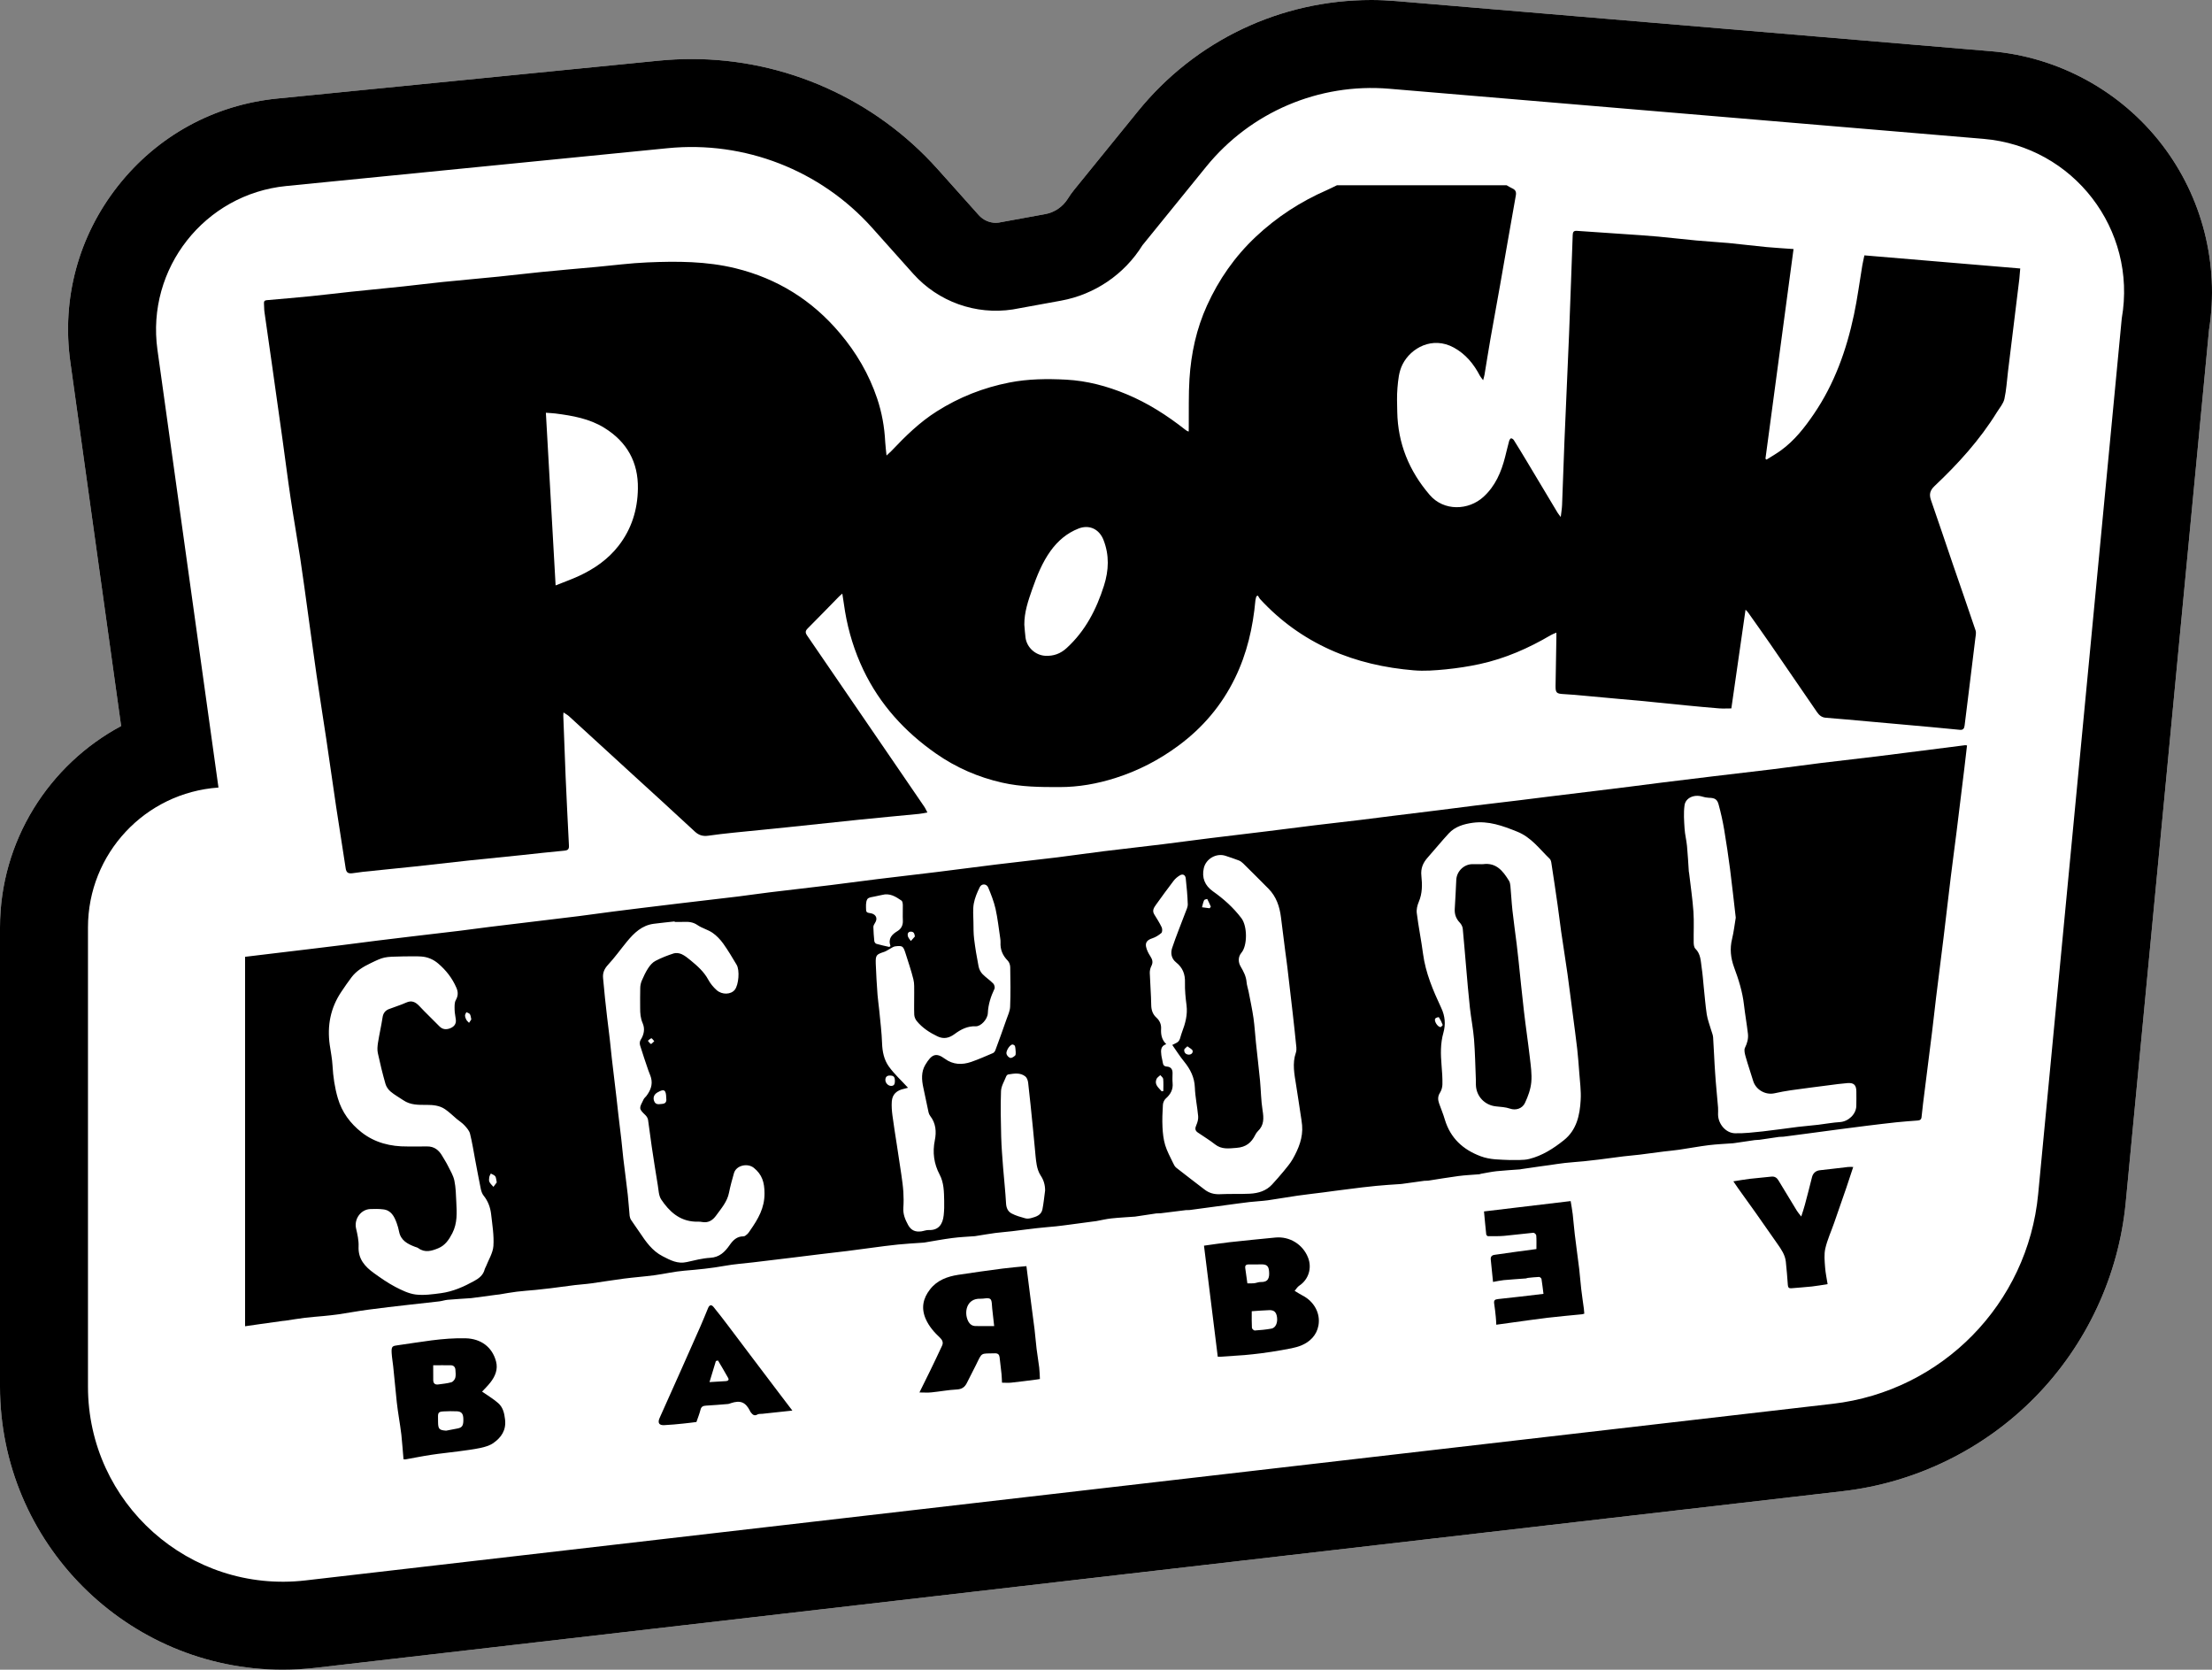 <?xml version="1.0" encoding="iso-8859-1"?>
<!-- Generator: Adobe Illustrator 27.6.1, SVG Export Plug-In . SVG Version: 6.00 Build 0)  -->
<svg version="1.1" id="Calque_1" xmlns="http://www.w3.org/2000/svg" xmlns:xlink="http://www.w3.org/1999/xlink" x="0px" y="0px"
	 width="536.307px" height="404.74px" viewBox="0 0 536.307 404.74" enable-background="new 0 0 536.307 404.74"
	 xml:space="preserve">
<rect x="0" y="0" width="536.307" height="404.74" fill="#808080" stroke="none"/>
<path fill="#FFFFFF" d="M524.14,35c-10-12.98-25.11-21.22-41.45-22.59L338.61,0.27C336.59,0.1,334.52,0,332.49,0
	c-22.06,0-42.68,9.83-56.57,26.94L260.44,46c-0.57,0.7-1.08,1.42-1.55,2.18c-1.22,1.95-3.21,3.31-5.48,3.72l-11.29,2.06
	c-0.22,0.03-0.44,0.05-0.67,0.05c-1.57,0-3.08-0.68-4.14-1.86l-10-11.18c-15.16-16.94-36.89-26.66-59.63-26.66
	c-2.62,0-5.28,0.14-7.9,0.39l-92.5,9.18C51.89,25.4,38.14,32.94,28.57,45.1c-9.56,12.16-13.65,27.3-11.52,42.62l12.32,88.27
	C11.86,185.36,0,203.85,0,224.8v111.31c0,37.84,30.75,68.63,68.54,68.63c2.65,0,5.33-0.16,7.97-0.46l370.28-42.82
	c17.66-2.04,34.24-10.15,46.68-22.85c12.44-12.69,20.23-29.43,21.92-47.13l20.2-211.56C538.1,64.06,533.96,47.73,524.14,35z"/>
<path d="M524.14,35c-10-12.98-25.11-21.22-41.45-22.59L338.61,0.27C336.59,0.1,334.52,0,332.49,0c-22.06,0-42.68,9.83-56.57,26.94
	L260.44,46c-0.57,0.7-1.08,1.42-1.55,2.18c-1.22,1.95-3.21,3.31-5.48,3.72l-11.29,2.06c-0.22,0.03-0.44,0.05-0.67,0.05
	c-1.57,0-3.08-0.68-4.14-1.86l-10-11.18c-15.16-16.94-36.89-26.66-59.63-26.66c-2.62,0-5.28,0.14-7.9,0.39l-92.5,9.18
	C51.89,25.4,38.14,32.94,28.57,45.1c-9.56,12.16-13.65,27.3-11.52,42.62l12.32,88.27C11.86,185.36,0,203.85,0,224.8v111.31
	c0,37.84,30.75,68.63,68.54,68.63c2.65,0,5.33-0.16,7.97-0.46l370.28-42.82c17.66-2.04,34.24-10.15,46.68-22.85
	c12.44-12.69,20.23-29.43,21.92-47.13l20.2-211.56C538.1,64.06,533.96,47.73,524.14,35z M514.43,77.16l-20.27,212.3
	c-2.53,26.57-23.31,47.75-49.82,50.82L74.06,383.09c-28.09,3.25-52.73-18.71-52.73-46.98v-111.3c0-8.94,3.46-17.11,9.14-23.19
	c5.68-6.1,13.6-10.1,22.5-10.72L38.17,84.77c-2.74-19.69,11.44-37.71,31.22-39.68l92.5-9.17c18.64-1.85,37.04,5.32,49.54,19.27
	l9.99,11.18c6.07,6.77,15.14,10.02,24.13,8.64l11.69-2.13c8.18-1.49,15.36-6.37,19.75-13.43l15.47-19.06
	c10.76-13.24,27.36-20.31,44.36-18.88l144.09,12.15C502.68,35.49,518.2,55.62,514.43,77.16z"/>
<g>
	<path d="M452.03,61.9c-0.19,0.93-0.38,1.69-0.51,2.46c-0.67,3.98-1.18,7.99-2.02,11.93c-1.82,8.59-4.74,16.76-9.72,24.06
		c-2.25,3.3-4.71,6.45-7.98,8.82c-1.12,0.81-2.32,1.5-3.5,2.24c-0.08-0.07-0.17-0.15-0.26-0.22c2.27-16.91,4.53-33.83,6.81-50.82
		c-2.26-0.17-4.39-0.28-6.52-0.48c-3.07-0.29-6.14-0.68-9.21-0.98c-2.62-0.24-5.25-0.37-7.86-0.62c-3.08-0.28-6.15-0.66-9.23-0.94
		c-2.74-0.25-5.51-0.42-8.26-0.61c-3.81-0.26-7.61-0.5-11.42-0.78c-0.78-0.06-1.02,0.25-1.04,1.01c-0.12,3.88-0.28,7.75-0.42,11.64
		c-0.15,4.11-0.29,8.22-0.46,12.33c-0.22,5.55-0.49,11.1-0.72,16.66c-0.14,3.16-0.28,6.31-0.41,9.47
		c-0.19,5.12-0.36,10.26-0.57,15.39c-0.04,0.88-0.19,1.74-0.32,2.86c-0.37-0.5-0.6-0.76-0.78-1.06c-2.51-4.17-5-8.35-7.5-12.52
		c-1.02-1.69-2.03-3.38-3.09-5.05c-0.13-0.21-0.46-0.45-0.68-0.44c-0.16,0.01-0.39,0.39-0.46,0.63c-0.35,1.3-0.66,2.61-0.99,3.92
		c-0.93,3.65-2.37,7.02-5.24,9.64c-3.6,3.29-9.6,3.55-13.05-0.49c-4.99-5.82-7.7-12.45-7.85-20.11c-0.04-1.95-0.12-3.91,0.05-5.83
		c0.18-1.94,0.32-3.9,1.25-5.72c2.02-3.97,7.24-6.86,12.41-4.04c2.88,1.58,4.84,3.98,6.33,6.84c0.17,0.31,0.42,0.58,0.78,1.07
		c0.16-0.63,0.28-0.96,0.33-1.3c0.49-2.93,0.94-5.84,1.45-8.76c0.76-4.33,1.57-8.66,2.33-12.98c1.28-7.26,2.52-14.51,3.82-21.76
		c0.16-0.89-0.12-1.37-0.89-1.71c-0.47-0.21-0.89-0.49-1.35-0.75h-41.12c-0.8,0.39-1.59,0.79-2.39,1.15
		c-6.43,2.8-12.21,6.55-17.32,11.36c-5.05,4.76-8.93,10.31-11.8,16.62c-2.58,5.68-3.87,11.65-4.26,17.82
		c-0.24,3.81-0.13,7.64-0.17,11.47c-0.01,0.4-0.01,0.81-0.01,1.28c-0.24-0.07-0.33-0.09-0.41-0.14c-0.17-0.1-0.33-0.21-0.48-0.34
		c-4.39-3.45-9.04-6.43-14.23-8.58c-4.68-1.95-9.55-3.24-14.6-3.51c-4.59-0.24-9.2-0.2-13.77,0.7c-6.31,1.24-12.15,3.54-17.58,6.98
		c-4.16,2.62-7.63,6.03-10.99,9.58c-0.34,0.35-0.73,0.68-1.21,1.13c-0.12-1.24-0.26-2.27-0.32-3.31c-0.18-3.61-0.81-7.12-1.96-10.54
		c-1.97-5.85-5.03-11.08-9.03-15.81c-6.74-7.99-15.14-13.22-25.27-15.72c-7.06-1.73-14.23-1.74-21.41-1.43
		c-4.07,0.17-8.12,0.7-12.18,1.08c-4.49,0.4-8.97,0.8-13.46,1.24c-3.47,0.34-6.92,0.77-10.39,1.12c-4.54,0.46-9.09,0.85-13.64,1.31
		c-3.13,0.32-6.27,0.73-9.41,1.06c-4.25,0.45-8.5,0.86-12.75,1.3c-3.27,0.35-6.53,0.75-9.8,1.08c-3.54,0.35-7.08,0.65-10.61,0.96
		c-0.56,0.04-0.75,0.28-0.71,0.81c0.06,0.69,0.02,1.4,0.12,2.07c0.6,4.3,1.23,8.59,1.84,12.88c0.85,6.01,1.7,12.03,2.54,18.05
		c0.66,4.68,1.24,9.38,1.94,14.06c0.72,4.84,1.58,9.65,2.32,14.49c0.7,4.61,1.31,9.23,1.95,13.85c0.69,4.92,1.34,9.83,2.05,14.74
		c0.75,5.14,1.57,10.26,2.34,15.39c0.81,5.49,1.58,10.99,2.4,16.48c0.75,4.97,1.54,9.93,2.31,14.91c0.15,0.96,0.55,1.3,1.56,1.19
		c0.88-0.09,1.76-0.25,2.64-0.35c4.17-0.43,8.37-0.84,12.55-1.29c4.41-0.47,8.81-1,13.23-1.47c4.22-0.45,8.44-0.85,12.65-1.29
		c3.46-0.36,6.92-0.77,10.39-1.08c0.9-0.09,1.16-0.38,1.11-1.26c-0.29-5.52-0.55-11.04-0.8-16.56c-0.21-4.97-0.38-9.93-0.57-14.9
		c-0.01-0.2,0.03-0.42,0.05-0.78c0.53,0.36,0.98,0.59,1.33,0.91c4.94,4.5,9.86,9.02,14.79,13.54c5.25,4.8,10.52,9.58,15.72,14.42
		c0.98,0.91,1.97,1.18,3.22,1.01c2.02-0.29,4.04-0.52,6.07-0.73c4.28-0.45,8.57-0.84,12.85-1.29c5.91-0.62,11.83-1.26,17.75-1.87
		c4.81-0.49,9.62-0.93,14.44-1.4c0.64-0.06,1.27-0.2,2.06-0.34c-0.3-0.54-0.47-0.99-0.75-1.39c-1.95-2.88-3.94-5.75-5.9-8.63
		c-7.51-10.96-15.01-21.95-22.53-32.9c-0.46-0.68-0.43-1.11,0.15-1.69c2.56-2.56,5.08-5.17,7.61-7.75c0.2-0.21,0.44-0.38,0.79-0.7
		c0.24,1.56,0.43,2.94,0.66,4.33c0.83,4.92,2.29,9.65,4.44,14.16c4,8.37,10.03,14.99,17.59,20.27c4.88,3.41,10.24,5.75,16.05,7.06
		c4.59,1.05,9.26,1.09,13.94,1.08c4.63,0,9.1-0.8,13.49-2.19c5.55-1.75,10.66-4.4,15.36-7.88c5.88-4.35,10.47-9.77,13.67-16.34
		c2.91-5.95,4.36-12.3,4.96-18.87c0.03-0.32,0.16-0.64,0.23-0.96c0.13-0.06,0.25-0.12,0.36-0.18c0.2,0.3,0.36,0.65,0.6,0.91
		c4.82,5.22,10.44,9.28,16.93,12.21c6.47,2.91,13.28,4.41,20.28,5c2.57,0.22,5.19,0.01,7.77-0.24c2.77-0.28,5.55-0.7,8.26-1.29
		c6.13-1.34,11.8-3.83,17.18-7c0.38-0.23,0.81-0.37,1.36-0.61v1.09c-0.07,3.95-0.14,7.91-0.2,11.86c-0.02,1.63,0.27,1.85,1.86,1.94
		c1.84,0.09,3.67,0.27,5.5,0.44c2.66,0.23,5.3,0.5,7.95,0.73c1.7,0.16,3.41,0.29,5.11,0.45c3.73,0.37,7.45,0.76,11.18,1.12
		c2.68,0.27,5.36,0.51,8.04,0.73c0.97,0.07,1.95,0.01,2.98,0.01c1.13-7.94,2.27-15.84,3.44-23.93c0.32,0.34,0.48,0.46,0.58,0.62
		c1.81,2.56,3.62,5.1,5.4,7.67c3.8,5.5,7.57,11,11.34,16.52c0.53,0.78,1.17,1.31,2.14,1.38c1.68,0.13,3.35,0.27,5.02,0.42
		c4.69,0.42,9.37,0.82,14.05,1.26c4.49,0.4,8.97,0.8,13.46,1.25c0.84,0.07,1.03-0.41,1.12-1.03c0.35-2.76,0.69-5.54,1.03-8.3
		c0.53-4.24,1.06-8.48,1.56-12.73c0.08-0.68,0.27-1.43,0.07-2.04c-1.8-5.38-3.69-10.73-5.53-16.11c-1.77-5.16-3.48-10.33-5.28-15.47
		c-0.48-1.38-0.26-2.35,0.85-3.4c5.71-5.39,10.98-11.18,15.13-17.9c0.65-1.05,1.55-2.07,1.82-3.22c0.48-2.17,0.6-4.42,0.87-6.64
		c0.91-7.49,1.83-14.96,2.75-22.45c0.09-0.8,0.14-1.61,0.22-2.54C477.14,64.01,464.57,62.96,452.03,61.9z M149.98,132.29
		c-2.55,3.29-5.9,5.61-9.65,7.34c-1.75,0.81-3.57,1.45-5.62,2.27c-0.79-14.09-1.57-27.9-2.36-41.85c0.85,0.07,1.59,0.09,2.33,0.18
		c4.14,0.53,8.27,1.25,11.88,3.5c5.43,3.38,8.21,8.26,8.1,14.73C154.58,123.57,153.13,128.23,149.98,132.29z M267.66,141.97
		c-1.83,5.76-4.52,10.98-9.05,15.12c-1.49,1.37-3.2,1.99-5.23,1.87c-2.36-0.16-4.41-2-4.74-4.4c-0.14-1.04-0.19-2.09-0.29-3.14
		c-0.02-3.02,0.94-5.82,1.92-8.61c1.15-3.26,2.42-6.46,4.46-9.29c1.75-2.42,3.95-4.3,6.76-5.4c2.61-1.02,5.02,0.12,6.06,2.77
		C268.99,134.58,268.84,138.25,267.66,141.97z"/>
	<g>
		<path d="M476.42,180.64c-4.56,0.58-9.13,1.15-13.69,1.74c-2.48,0.31-4.95,0.64-7.43,0.94c-4.6,0.55-9.2,1.07-13.8,1.63
			c-3.95,0.49-7.88,1.04-11.83,1.53c-4.73,0.58-9.46,1.11-14.19,1.68c-4.18,0.5-8.35,1.01-12.53,1.53c-2.63,0.32-5.27,0.67-7.9,1.01
			c-2.51,0.31-5.03,0.63-7.55,0.93c-3.58,0.44-7.17,0.86-10.75,1.31c-2.84,0.34-5.67,0.72-8.51,1.06
			c-3.45,0.42-6.91,0.82-10.37,1.24c-2.97,0.37-5.93,0.76-8.89,1.13c-3.82,0.48-7.64,0.94-11.44,1.41
			c-2.55,0.32-5.09,0.66-7.63,0.96c-3.69,0.45-7.38,0.85-11.07,1.3c-3.87,0.47-7.75,0.99-11.63,1.46c-4.63,0.57-9.26,1.1-13.89,1.68
			c-3.85,0.47-7.69,1.01-11.55,1.48c-4.75,0.58-9.51,1.11-14.27,1.69c-3.72,0.46-7.43,1.01-11.15,1.47
			c-4.93,0.6-9.86,1.13-14.78,1.73c-4.8,0.58-9.59,1.24-14.38,1.82c-4.83,0.6-9.66,1.13-14.48,1.73c-3.75,0.46-7.5,0.98-11.25,1.44
			c-4.89,0.61-9.79,1.14-14.68,1.74c-2.61,0.31-5.21,0.71-7.82,1.03c-4.89,0.59-9.79,1.15-14.68,1.73c-2.97,0.36-5.94,0.72-8.9,1.08
			c-2.22,0.27-4.44,0.55-6.65,0.83c-2.8,0.36-5.61,0.76-8.41,1.12c-3.91,0.49-7.82,0.95-11.74,1.42c-3.27,0.39-6.53,0.78-9.78,1.18
			c-2.45,0.31-4.89,0.65-7.34,0.95c-4,0.49-8.02,0.95-12.03,1.42c-2.67,0.32-5.35,0.64-8.02,0.97c-2.87,0.36-5.74,0.74-8.61,1.1
			c-2.35,0.3-4.69,0.59-7.04,0.86c-3.04,0.37-6.08,0.73-9.11,1.09c-2.41,0.29-4.83,0.58-7.23,0.87v89.55
			c1.25-0.18,2.5-0.36,3.75-0.54c1.76-0.24,3.54-0.5,5.31-0.74c0.23-0.03,0.46-0.04,0.69-0.07c1.6-0.23,3.21-0.51,4.82-0.71
			c1.5-0.18,2.99-0.27,4.49-0.42c1.2-0.13,2.4-0.23,3.59-0.41c2.41-0.36,4.81-0.81,7.24-1.13c3.22-0.44,6.46-0.8,9.69-1.17
			c2.5-0.29,5-0.54,7.5-0.84c0.67-0.08,1.33-0.31,2.01-0.38c1.92-0.16,3.85-0.28,5.77-0.41c0.1-0.01,0.19-0.03,0.29-0.04
			c1.88-0.25,3.75-0.5,5.62-0.75c0.29-0.04,0.58-0.06,0.87-0.1c1.41-0.23,2.82-0.5,4.24-0.67c1.53-0.19,3.06-0.28,4.58-0.43
			c1.21-0.12,2.41-0.25,3.6-0.4c1.97-0.24,3.94-0.52,5.91-0.77c1.33-0.16,2.67-0.23,3.99-0.42c2.61-0.36,5.22-0.8,7.83-1.14
			c2.48-0.32,4.99-0.5,7.48-0.83c2.42-0.33,4.81-0.9,7.24-1.1c3.29-0.27,6.55-0.59,9.8-1.18c2.24-0.41,4.53-0.56,6.79-0.83
			c3.27-0.39,6.53-0.78,9.8-1.18c2.14-0.25,4.26-0.53,6.4-0.79c2.23-0.27,4.46-0.51,6.69-0.79c1.97-0.25,3.94-0.52,5.91-0.78
			c2.14-0.28,4.26-0.58,6.41-0.79c1.95-0.2,3.9-0.3,5.87-0.44c0.16-0.02,0.32-0.02,0.49-0.04c2.27-0.37,4.55-0.81,6.83-1.1
			c1.82-0.24,3.65-0.31,5.47-0.45c0.16-0.01,0.32-0.05,0.48-0.08c1.49-0.23,2.97-0.49,4.44-0.69c1.37-0.18,2.73-0.26,4.09-0.43
			c2.01-0.24,4.01-0.52,6.01-0.74c1.52-0.18,3.06-0.28,4.59-0.44c1.1-0.11,2.19-0.27,3.29-0.41c1.87-0.24,3.74-0.51,5.62-0.75
			c0.29-0.04,0.59-0.06,0.87-0.11c1.22-0.22,2.43-0.52,3.66-0.65c1.92-0.21,3.84-0.29,5.77-0.44c0.12-0.01,0.25-0.04,0.38-0.06
			c1.58-0.24,3.16-0.48,4.74-0.71c0.35-0.04,0.72,0,1.08-0.04c2.04-0.25,4.07-0.51,6.11-0.76c0.29-0.03,0.59,0.01,0.88-0.02
			c1.91-0.25,3.82-0.51,5.72-0.77c1.04-0.14,2.07-0.28,3.1-0.42c1.91-0.25,3.81-0.53,5.72-0.75c1.5-0.17,3-0.23,4.49-0.43
			c2.38-0.33,4.75-0.78,7.13-1.11c2.1-0.3,4.21-0.53,6.31-0.8c1.94-0.26,3.88-0.53,5.81-0.76c2.34-0.3,4.66-0.6,7-0.82
			c1.95-0.2,3.91-0.3,5.87-0.44c0.13-0.01,0.26-0.02,0.39-0.04c1.81-0.25,3.61-0.5,5.42-0.75c0.29-0.03,0.6,0.01,0.89-0.03
			c2.45-0.37,4.88-0.8,7.34-1.12c1.68-0.22,3.38-0.29,5.07-0.43c0.16-0.02,0.32-0.1,0.47-0.13c1.26-0.21,2.51-0.49,3.77-0.62
			c1.89-0.19,3.78-0.3,5.67-0.44c0.1-0.01,0.19-0.04,0.29-0.06c1.61-0.23,3.22-0.47,4.83-0.7c0.64-0.09,1.29-0.18,1.93-0.26
			c1.26-0.18,2.52-0.39,3.78-0.53c1.56-0.17,3.12-0.27,4.68-0.42c1.21-0.13,2.41-0.26,3.6-0.41c1.98-0.24,3.94-0.52,5.92-0.77
			c1.32-0.16,2.66-0.26,3.98-0.42c1.95-0.24,3.88-0.52,5.82-0.76c1.23-0.15,2.47-0.25,3.69-0.43c2.42-0.35,4.83-0.81,7.24-1.11
			c1.92-0.23,3.85-0.31,5.78-0.45c0.16-0.02,0.32-0.04,0.48-0.06c1.61-0.24,3.23-0.48,4.84-0.71c0.39-0.06,0.79-0.03,1.17-0.08
			c1.58-0.23,3.16-0.47,4.74-0.7c0.36-0.05,0.73,0,1.08-0.05c1.88-0.24,3.75-0.5,5.62-0.74c2.68-0.36,5.36-0.72,8.03-1.07
			c2.24-0.29,4.46-0.58,6.7-0.86c2.33-0.28,4.66-0.57,7-0.82c1.72-0.17,3.45-0.31,5.17-0.43c0.58-0.04,0.9-0.26,0.95-0.87
			c0.1-1.08,0.23-2.16,0.36-3.24c0.73-5.8,1.47-11.6,2.19-17.41c0.35-2.77,0.63-5.55,0.97-8.31c0.59-4.84,1.22-9.66,1.81-14.49
			c0.6-4.89,1.15-9.8,1.75-14.7c0.44-3.62,0.94-7.23,1.39-10.85c0.65-5.18,1.28-10.38,1.91-15.57c0.22-1.81,0.42-3.63,0.64-5.48
			C476.67,180.66,476.54,180.63,476.42,180.64z M113.08,245.35c0.29,0.16,0.69,0.24,0.85,0.49c0.2,0.31,0.21,0.74,0.34,1.27
			c-0.15,0.22-0.34,0.52-0.55,0.82c-0.23-0.25-0.51-0.47-0.67-0.77c-0.17-0.3-0.29-0.67-0.3-1.01
			C112.75,245.88,112.96,245.61,113.08,245.35z M119.63,302.02c-0.12,1.7-1.18,3.35-1.83,5.02c-0.08,0.21-0.24,0.41-0.28,0.62
			c-0.34,1.41-1.37,2.2-2.54,2.84c-2.53,1.4-5.17,2.57-8.05,2.96c-2.03,0.27-4.14,0.57-6.15,0.33c-1.72-0.22-3.41-1.06-4.99-1.88
			c-1.79-0.95-3.46-2.11-5.11-3.3c-2.2-1.58-3.89-3.44-3.74-6.48c0.06-1.44-0.28-2.94-0.61-4.36c-0.52-2.26,1.14-4.62,3.47-4.7
			c1.02-0.04,2.05-0.05,3.06,0.07c1.98,0.2,2.73,1.72,3.32,3.33c0.26,0.67,0.43,1.38,0.58,2.08c0.42,2.14,2.05,2.98,3.85,3.67
			c0.27,0.1,0.58,0.16,0.81,0.33c1.62,1.19,3.26,0.67,4.84,0.02c1.64-0.68,2.57-2.02,3.4-3.63c1.27-2.48,1.1-5.01,0.97-7.59
			c-0.09-1.74-0.11-3.5-0.47-5.19c-0.26-1.24-0.98-2.4-1.56-3.57c-0.4-0.82-0.91-1.59-1.37-2.38c-0.82-1.43-1.95-2.35-3.7-2.32
			c-1.58,0.04-3.17,0-4.75,0.01c-4.07,0.04-7.88-0.89-11.12-3.43c-2.72-2.14-4.76-4.86-5.75-8.26c-0.76-2.59-1.14-5.22-1.29-7.91
			c-0.09-1.7-0.44-3.37-0.68-5.06c-0.64-4.63,0.18-8.94,2.83-12.86c0.8-1.18,1.6-2.38,2.48-3.52c1.18-1.55,2.83-2.53,4.55-3.36
			c3.3-1.59,3.3-1.58,7.89-1.67c1.81,0,3.1-0.07,4.38,0.02c1.57,0.09,3.01,0.7,4.19,1.72c1.89,1.61,3.4,3.55,4.39,5.85
			c0.45,1.04,0.45,1.94-0.14,3c-0.36,0.63-0.3,1.55-0.29,2.35c0.01,0.8,0.22,1.6,0.3,2.41c0.13,1.17-0.6,1.8-1.54,2.13
			c-0.87,0.3-1.73,0.21-2.45-0.54c-1.6-1.65-3.3-3.23-4.87-4.92c-0.94-0.98-1.84-1.44-3.2-0.82c-1.37,0.62-2.82,1.04-4.22,1.59
			c-0.87,0.36-1.35,1.01-1.49,2.02c-0.31,2.03-0.78,4.04-1.1,6.07c-0.13,0.84-0.22,1.74-0.04,2.56c0.53,2.49,1.14,4.97,1.84,7.43
			c0.19,0.7,0.69,1.43,1.26,1.9c0.94,0.8,2.05,1.39,3.07,2.09c1.74,1.2,3.71,1.13,5.69,1.13c1.53,0,3.11,0.14,4.42,1.04
			c1.02,0.69,1.92,1.59,2.87,2.39c0.63,0.52,1.34,0.96,1.89,1.57c0.53,0.58,1.13,1.26,1.31,1.99c0.53,2.12,0.87,4.3,1.27,6.45
			c0.44,2.28,0.85,4.56,1.32,6.84c0.12,0.6,0.33,1.25,0.7,1.71c1.07,1.32,1.63,2.85,1.82,4.48
			C119.36,296.86,119.8,299.46,119.63,302.02z M119.64,287.69c-0.34-0.39-0.75-0.74-0.97-1.19c-0.16-0.32-0.1-0.78-0.04-1.16
			c0.04-0.31,0.24-0.59,0.37-0.88c0.37,0.21,0.84,0.36,1.08,0.67c0.22,0.32,0.21,0.81,0.36,1.48
			C120.24,286.89,119.94,287.29,119.64,287.69z M181.91,298.2c-0.22,0.32-0.43,0.67-0.72,0.94c-0.27,0.24-0.62,0.56-0.93,0.55
			c-1.59-0.02-2.55,0.95-3.35,2.11c-1.17,1.67-2.45,2.96-4.71,3.09c-1.91,0.11-3.8,0.61-5.68,1.03c-2.21,0.51-3.99-0.44-5.86-1.41
			c-2.55-1.31-4.06-3.52-5.58-5.79c-0.67-1.01-1.4-1.98-2.06-2.99c-0.19-0.29-0.32-0.66-0.36-1c-0.17-1.7-0.26-3.4-0.45-5.09
			c-0.33-2.94-0.73-5.85-1.08-8.77c-0.18-1.57-0.32-3.14-0.49-4.7c-0.23-1.98-0.47-3.97-0.71-5.95c-0.16-1.43-0.31-2.87-0.48-4.3
			c-0.37-3.09-0.74-6.17-1.1-9.27c-0.18-1.53-0.31-3.06-0.49-4.6c-0.2-1.85-0.46-3.7-0.67-5.55c-0.18-1.5-0.35-2.99-0.5-4.5
			c-0.17-1.63-0.32-3.26-0.47-4.9c-0.13-1.28,0.3-2.27,1.22-3.26c1.64-1.77,3.05-3.76,4.59-5.63c1.72-2.08,3.62-3.92,6.49-4.29
			c1.67-0.21,3.36-0.39,5.05-0.57c0.01,0.03,0.01,0.08,0.01,0.12c0.73,0,1.45,0.03,2.18-0.01c1.19-0.05,2.28,0.03,3.36,0.78
			c1.11,0.77,2.53,1.1,3.64,1.87c1,0.69,1.88,1.63,2.59,2.61c1.18,1.65,2.21,3.4,3.25,5.14c0.79,1.31,0.5,4.86-0.44,6.05
			c-0.92,1.18-3.08,1.29-4.43,0.07c-0.79-0.71-1.5-1.58-2-2.5c-1.05-1.95-2.64-3.34-4.29-4.7c-0.68-0.56-1.39-1.14-2.18-1.5
			c-0.56-0.25-1.34-0.36-1.91-0.18c-1.51,0.49-3.03,1.07-4.44,1.82c-0.71,0.36-1.32,1.09-1.77,1.78c-0.61,0.93-1.08,1.95-1.52,2.97
			c-0.24,0.55-0.38,1.19-0.39,1.79c-0.06,1.62-0.01,3.24-0.02,4.85c-0.01,1.28,0.08,2.51,0.62,3.74c0.58,1.35,0.31,2.75-0.52,4.04
			c-0.22,0.34-0.24,0.93-0.11,1.33c0.62,2.03,1.31,4.03,1.99,6.03c0.21,0.62,0.51,1.22,0.67,1.85c0.43,1.66-0.17,3.09-1.17,4.39
			c-0.2,0.26-0.49,0.47-0.63,0.76c-1.08,2.17-1.27,2.24,0.39,3.82c0.32,0.3,0.6,0.75,0.67,1.16c0.33,2.17,0.57,4.36,0.9,6.53
			c0.46,3.1,0.95,6.21,1.46,9.3c0.2,1.17,0.21,2.54,0.83,3.48c1.94,2.9,4.42,5.21,8.22,5.38c0.56,0.02,1.13-0.03,1.67,0.08
			c1.55,0.29,2.6-0.41,3.45-1.59c1.24-1.72,2.67-3.31,3.1-5.5c0.32-1.61,0.76-3.19,1.21-4.77c0.56-1.88,3.28-2.47,4.8-1.27
			c2.04,1.64,2.59,3.56,2.6,6.17C185.39,292.82,183.79,295.5,181.91,298.2z M159.42,264.79c0.03-0.02,0.06-0.03,0.09-0.04
			c1.49-0.88,1.99-0.57,2.02,1.36c0.1,0.67,0.05,1.4-0.96,1.47c-0.75,0.05-1.62,0.34-1.99-0.73
			C158.29,266.02,158.58,265.28,159.42,264.79z M157.82,253.06c-0.3-0.17-0.51-0.51-0.74-0.78c0.28-0.22,0.53-0.5,0.85-0.6
			c0.12-0.04,0.37,0.35,0.7,0.71C158.26,252.7,157.91,253.12,157.82,253.06z M246.07,253.54c0.14,0.42,0.13,0.9,0.19,1.45
			c-0.03,0.23,0.05,0.67-0.12,0.85c-0.31,0.3-0.81,0.65-1.17,0.6c-0.36-0.06-0.81-0.54-0.93-0.93c-0.21-0.67,0.67-2.11,1.35-2.32
			C245.57,253.13,246.01,253.36,246.07,253.54z M220.87,225.83c0.69,0.03,0.83,0.42,0.95,1.17c-0.33,0.37-0.66,0.74-0.98,1.1
			c-0.27-0.42-0.68-0.81-0.75-1.28C220,226.39,220.15,225.81,220.87,225.83z M211.98,228.13c-0.12-1.14-0.2-2.28-0.23-3.43
			c0-0.33,0.21-0.69,0.4-0.99c0.67-1.01,0.32-2-0.88-2.31c-0.54-0.13-1.26-0.04-1.28-0.79c-0.03-0.9-0.12-1.96,0.29-2.65
			c0.3-0.5,1.4-0.53,2.15-0.73c0.47-0.13,0.96-0.18,1.43-0.3c1.87-0.51,3.31,0.41,4.72,1.38c0.24,0.17,0.3,0.72,0.31,1.1
			c0.02,1.25-0.05,2.5,0.01,3.75c0.05,1.1-0.39,1.97-1.27,2.51c-1.37,0.83-2.37,1.79-1.73,3.68c-0.1,0.06-0.21,0.13-0.32,0.18
			c-1.03-0.24-2.08-0.45-3.1-0.75C212.27,228.72,212.01,228.38,211.98,228.13z M214.66,261.7c0.04-0.67,0.42-1,1.1-0.99
			c0.92,0.01,1.22,0.3,1.21,1.39c-0.03,0.49-0.06,1.12-0.91,1.12C215.31,263.22,214.62,262.47,214.66,261.7z M240.74,255.27
			c-1.74,0.74-3.47,1.51-5.26,2.13c-2.22,0.77-4.42,0.69-6.38-0.75c-2.16-1.59-3.22-1.11-4.75,1.45c-1.03,1.71-0.9,3.65-0.48,5.56
			c0.44,1.98,0.83,3.97,1.26,5.96c0.06,0.31,0.21,0.63,0.4,0.88c1.39,1.78,1.54,3.85,1.12,5.91c-0.59,2.93-0.22,5.68,1.16,8.29
			c1.06,2,1.06,4.18,1.11,6.34c0.03,1.18,0.01,2.38-0.12,3.55c-0.23,2.08-1.17,3.66-3.6,3.57c-0.6-0.03-1.2,0.23-1.82,0.32
			c-1.39,0.19-2.46-0.19-3.2-1.54c-0.72-1.32-1.27-2.63-1.16-4.19c0.09-1.28,0.08-2.57,0-3.85c-0.09-1.4-0.29-2.8-0.49-4.19
			c-0.34-2.36-0.72-4.72-1.07-7.08c-0.37-2.43-0.77-4.85-1.09-7.29c-0.14-1.1-0.23-2.24-0.15-3.34c0.12-1.73,1.17-2.71,3.01-3.09
			c0.34-0.07,0.66-0.18,0.92-0.24c-1.64-1.8-3.37-3.35-4.68-5.2c-1.13-1.6-1.54-3.55-1.61-5.59c-0.09-2.68-0.44-5.35-0.69-8.03
			c-0.11-1.23-0.32-2.46-0.41-3.7c-0.18-2.52-0.34-5.04-0.43-7.56c-0.06-2.08,0.12-2.23,2.06-2.87c0.51-0.17,0.96-0.52,1.45-0.77
			c0.39-0.21,0.79-0.51,1.21-0.56c1.76-0.21,1.93-0.07,2.47,1.6c0.66,2.12,1.4,4.22,1.93,6.38c0.27,1.03,0.18,2.16,0.2,3.24
			c0.02,1.78-0.06,3.55,0.01,5.33c0.02,0.54,0.27,1.15,0.62,1.57c1.35,1.65,3.11,2.79,5.03,3.71c1.5,0.71,2.82,0.4,4.12-0.56
			c1.51-1.12,3.13-1.98,5.14-1.89c1.23,0.06,2.86-1.7,2.93-3.16c0.09-2.11,0.71-4.04,1.61-5.93c0.15-0.32-0.02-1.01-0.3-1.28
			c-0.82-0.84-1.84-1.49-2.65-2.34c-0.45-0.48-0.79-1.2-0.91-1.85c-0.43-2.19-0.8-4.39-1.07-6.59c-0.17-1.36-0.15-2.76-0.17-4.13
			c-0.02-1.49-0.17-3,0.08-4.44c0.25-1.38,0.83-2.75,1.46-4.02c0.45-0.9,1.65-0.84,2.04,0.09c0.7,1.68,1.37,3.39,1.78,5.16
			c0.52,2.35,0.78,4.77,1.14,7.16c0.04,0.32,0.09,0.65,0.07,0.97c-0.1,1.75,0.51,3.19,1.74,4.44c0.37,0.37,0.6,1.04,0.61,1.58
			c0.06,3.19,0.11,6.39-0.02,9.58c-0.03,1.04-0.53,2.07-0.89,3.09c-0.87,2.5-1.77,4.99-2.69,7.47
			C241.23,254.85,240.99,255.17,240.74,255.27z M252.74,293.15c-0.28,1.39-1.51,1.78-2.68,2.1c-0.47,0.13-1.02,0.19-1.47,0.07
			c-1.13-0.31-2.28-0.63-3.31-1.17c-0.9-0.47-1.3-1.34-1.36-2.45c-0.16-2.89-0.48-5.76-0.71-8.63c-0.19-2.52-0.4-5.04-0.47-7.56
			c-0.09-3.67-0.18-7.37-0.04-11.04c0.05-1.21,0.8-2.39,1.26-3.57c0.08-0.19,0.3-0.42,0.47-0.45c1.43-0.23,2.93-0.51,4.17,0.48
			c0.39,0.31,0.62,0.99,0.68,1.53c0.42,3.64,0.79,7.3,1.15,10.95c0.16,1.56,0.29,3.13,0.45,4.69c0.15,1.43,0.22,2.88,0.48,4.29
			c0.16,0.88,0.46,1.8,0.95,2.55c0.75,1.12,1.08,2.3,1.08,3.63C253.18,290.1,253.04,291.63,252.74,293.15z M289.15,254.69
			c0.13,0.53-0.34,0.99-0.98,0.95c-0.7-0.06-1.1-0.5-1.05-1.19c0.01-0.23,0.41-0.45,0.77-0.83
			C288.42,254.06,289.05,254.31,289.15,254.69z M280.39,261.57c0.15-0.39,0.61-0.64,0.93-0.96c0.25,0.3,0.66,0.59,0.7,0.91
			c0.09,0.98,0.03,1.98,0.03,2.96c-0.13,0.01-0.27,0.03-0.4,0.05C280.94,263.67,279.83,262.95,280.39,261.57z M313.42,280.96
			c-0.61,1.06-1.43,2.01-2.21,2.97c-0.9,1.09-1.83,2.14-2.78,3.18c-1.45,1.58-3.36,2.13-5.39,2.24c-2.4,0.12-4.81,0-7.21,0.12
			c-1.46,0.07-2.7-0.27-3.84-1.17c-2.25-1.75-4.54-3.45-6.77-5.22c-0.37-0.28-0.62-0.77-0.82-1.21c-0.67-1.42-1.45-2.81-1.9-4.3
			c-0.42-1.39-0.58-2.88-0.65-4.35c-0.09-1.81-0.01-3.62,0.1-5.43c0.03-0.51,0.31-1.16,0.69-1.5c1.17-1.03,1.82-2.2,1.66-3.8
			c-0.07-0.79-0.02-1.58-0.01-2.37c0.01-0.95-0.43-1.52-1.37-1.59c-0.66-0.04-0.92-0.36-1-0.97c-0.08-0.62-0.29-1.22-0.35-1.83
			c-0.12-1.06-0.23-2.15,1.19-2.63c-1.1-1.07-1.32-2.32-1.25-3.69c0.07-1.07-0.32-2-1.12-2.73c-0.91-0.82-1.25-1.83-1.27-3.07
			c-0.04-2.6-0.26-5.18-0.35-7.78c-0.01-0.56,0.13-1.18,0.39-1.68c0.46-0.89,0.25-1.57-0.25-2.35c-0.46-0.7-0.87-1.5-1.04-2.31
			c-0.23-1.11,0.39-1.68,1.49-2.04c0.8-0.26,1.59-0.75,2.22-1.3c0.25-0.23,0.26-1.01,0.07-1.39c-0.52-1.1-1.18-2.11-1.81-3.14
			c-0.56-0.94-0.03-1.65,0.46-2.35c1.39-1.93,2.79-3.87,4.25-5.77c0.4-0.53,0.96-0.99,1.54-1.33c0.74-0.43,1.32-0.03,1.4,0.75
			c0.23,2.08,0.42,4.17,0.49,6.27c0.02,0.68-0.35,1.38-0.6,2.06c-1.06,2.84-2.23,5.65-3.19,8.54c-0.42,1.25-0.18,2.59,0.96,3.49
			c1.6,1.27,2.22,2.85,2.15,4.9c-0.04,1.83,0.14,3.68,0.38,5.5c0.29,2.31-0.3,4.42-1.1,6.53c-0.07,0.18-0.13,0.37-0.19,0.56
			c-0.46,1.64-0.49,1.74-1.87,2.38c-0.05,0.02-0.09,0.04-0.15,0.07c-0.05,0.02-0.1,0.05-0.15,0.07c0.97,1.37,1.84,2.78,2.89,4.05
			c1.5,1.85,2.5,3.82,2.59,6.29c0.09,2.32,0.59,4.63,0.8,6.94c0.06,0.7-0.15,1.48-0.44,2.14c-0.34,0.75-0.36,1.32,0.34,1.8
			c1.4,0.97,2.87,1.84,4.2,2.89c1.63,1.27,3.33,0.98,5.21,0.84c2.3-0.17,3.61-1.27,4.54-3.16c0.16-0.32,0.37-0.64,0.62-0.88
			c1.54-1.45,1.45-3.18,1.14-5.1c-0.37-2.36-0.39-4.78-0.61-7.16c-0.3-3.07-0.67-6.13-0.99-9.2c-0.21-1.99-0.32-4.01-0.6-5.98
			c-0.31-2.14-0.77-4.26-1.18-6.39c-0.15-0.77-0.43-1.53-0.49-2.3c-0.12-1.42-0.73-2.58-1.44-3.79c-0.6-1-0.67-2.32,0.19-3.34
			c1.46-1.71,1.47-6.41-0.01-8.38c-1.96-2.58-4.31-4.68-6.92-6.52c-1.93-1.37-2.73-3.27-2.19-5.62c0.53-2.28,3.06-3.71,5.27-2.97
			c1.09,0.36,2.18,0.72,3.24,1.13c0.38,0.15,0.74,0.43,1.04,0.72c2.06,2.04,4.12,4.08,6.15,6.14c1.88,1.91,2.67,4.29,3,6.87
			c0.35,2.8,0.7,5.61,1.06,8.4c0.16,1.24,0.35,2.47,0.49,3.71c0.44,3.74,0.88,7.5,1.31,11.25c0.31,2.73,0.61,5.48,0.88,8.22
			c0.04,0.42,0.01,0.87-0.12,1.27c-0.92,2.64-0.35,5.25,0.06,7.88c0.38,2.33,0.71,4.66,1.07,6.99c0.13,0.91,0.31,1.82,0.38,2.74
			C315.95,275.77,314.85,278.43,313.42,280.96z M291.43,219.92c0.16-0.56,0.26-1.16,0.51-1.7c0.08-0.19,0.74-0.33,0.77-0.29
			c0.32,0.59,0.58,1.23,0.86,1.85c-0.1,0.12-0.19,0.26-0.29,0.38C292.66,220.08,292.05,220,291.43,219.92z M383.24,266.63
			c-0.2,3.68-0.97,7.28-4.07,9.75c-2.51,2-5.24,3.76-8.4,4.55c-1.47,0.37-3.08,0.2-4.62,0.26c-2.43-0.11-4.84-0.04-7.19-0.93
			c-4.29-1.61-7.3-4.4-8.65-8.86c-0.38-1.32-0.92-2.59-1.38-3.89c-0.32-0.9-0.38-1.73,0.19-2.62c0.37-0.58,0.59-1.36,0.6-2.04
			c0.03-1.53-0.08-3.08-0.21-4.61c-0.22-2.66-0.3-5.29,0.45-7.92c0.57-2.03,0.41-4.04-0.54-6.03c-1.96-4.19-3.78-8.44-4.4-13.09
			c-0.43-3.28-1.1-6.54-1.51-9.82c-0.13-0.88,0.11-1.91,0.47-2.75c0.89-2.06,0.86-4.2,0.64-6.31c-0.2-1.81,0.38-3.17,1.53-4.46
			c1.72-1.93,3.35-3.95,5.1-5.84c1.55-1.68,3.68-2.28,5.83-2.58c3.8-0.52,7.24,0.73,10.74,2.14c3.47,1.38,5.44,4.23,7.93,6.61
			c0.26,0.26,0.36,0.76,0.41,1.17c0.52,3.34,1.01,6.68,1.49,10.03c0.31,2.14,0.55,4.28,0.86,6.43c0.5,3.44,1.05,6.87,1.54,10.31
			c0.45,3.25,0.85,6.5,1.28,9.75c0.36,2.79,0.75,5.58,1.07,8.38c0.21,1.92,0.36,3.85,0.5,5.78
			C383.05,262.24,383.38,264.45,383.24,266.63z M347.99,246.89c0.16-0.22,0.82-0.38,0.87-0.31c0.36,0.57,0.68,1.19,0.92,1.84
			c0.05,0.14-0.37,0.43-0.49,0.56C348.49,248.93,347.61,247.38,347.99,246.89z M450.07,268.09c-0.05,2.01-1.94,3.77-3.97,3.9
			c-1.76,0.11-3.5,0.44-5.26,0.65c-1.63,0.19-3.26,0.32-4.89,0.51c-2.86,0.36-5.71,0.78-8.57,1.1c-2.24,0.23-4.51,0.51-6.76,0.45
			c-2.24-0.07-4.05-2.29-4.07-4.55c0-0.56,0.04-1.12,0-1.68c-0.23-2.8-0.53-5.59-0.71-8.4c-0.21-2.87-0.29-5.76-0.49-8.63
			c-0.04-0.62-0.33-1.22-0.5-1.83c-0.36-1.24-0.84-2.47-1.04-3.73c-0.33-2.2-0.49-4.41-0.73-6.62c-0.16-1.56-0.26-3.12-0.5-4.67
			c-0.24-1.63-0.21-3.34-1.54-4.64c-0.31-0.31-0.39-0.97-0.4-1.47c-0.04-2.5,0.11-5.01-0.06-7.5c-0.22-3.13-0.69-6.24-1.05-9.35
			c-0.01-0.12-0.06-0.26-0.07-0.39c-0.14-2.06-0.24-4.12-0.44-6.17c-0.13-1.42-0.51-2.82-0.59-4.25c-0.12-1.86-0.26-3.76-0.01-5.59
			c0.24-1.85,2.35-2.74,4.29-2.14c0.52,0.16,1.08,0.27,1.61,0.29c1.38,0.03,2.01,0.32,2.36,1.61c0.56,2.03,1.01,4.08,1.36,6.14
			c0.53,3.17,1,6.35,1.42,9.55c0.5,3.84,0.9,7.7,1.38,11.76c-0.27,1.61-0.47,3.41-0.89,5.15c-0.59,2.37-0.33,4.64,0.48,6.87
			c1.1,2.95,2.04,5.93,2.4,9.08c0.27,2.34,0.69,4.68,0.96,7.02c0.14,1.19-0.16,2.29-0.71,3.41c-0.29,0.58-0.03,1.5,0.17,2.21
			c0.54,1.95,1.23,3.87,1.8,5.8c0.64,2.16,2.97,3.52,5.19,3.03c1.31-0.29,2.63-0.54,3.95-0.73c3.09-0.43,6.17-0.83,9.25-1.22
			c1.5-0.2,2.99-0.4,4.5-0.52s2.12,0.46,2.14,1.99C450.09,265.72,450.1,266.9,450.07,268.09z"/>
		<path d="M371.264,262.335c-0.16,1.711-0.79,3.442-1.533,5.012c-0.639,1.373-2.21,1.871-3.62,1.382
			c-1.072-0.367-2.247-0.423-3.395-0.545c-2.736-0.273-4.805-2.445-4.88-5.209c-0.009-0.423,0.009-0.856-0.009-1.279
			c-0.132-3.254-0.188-6.507-0.442-9.751c-0.207-2.576-0.724-5.125-1.006-7.701c-0.357-3.263-0.63-6.545-0.912-9.817
			c-0.282-3.103-0.508-6.216-0.818-9.319c-0.047-0.508-0.357-1.072-0.705-1.448c-0.931-0.969-1.326-2.069-1.232-3.404
			c0.15-2.323,0.254-4.655,0.367-6.987c0.103-2.078,1.871-3.799,3.921-3.799h1.683c0.301,0,0.602,0.038,0.893,0
			c3.216-0.423,4.824,1.674,6.272,4.006c0.216,0.348,0.31,0.799,0.348,1.213c0.188,1.993,0.282,3.996,0.498,5.98
			c0.301,2.746,0.696,5.473,1.034,8.209c0.16,1.298,0.301,2.605,0.442,3.912c0.433,4.109,0.837,8.228,1.316,12.337
			c0.433,3.742,0.997,7.476,1.429,11.227C371.142,258.338,371.452,260.369,371.264,262.335z"/>
	</g>
</g>
<path d="M122.45,344.06c-0.17-1.54-0.52-2.95-1.67-3.96c-1.18-1.03-2.56-1.84-3.9-2.78c0.59-0.63,1.35-1.36,1.99-2.18
	c1.18-1.49,1.91-3.21,1.4-5.12c-0.93-3.54-3.71-5.53-7.38-5.62c-5.53-0.14-10.93,0.92-16.34,1.67c-1.37,0.19-1.7,0.19-1.59,1.92
	c0.06,1.08,0.26,2.14,0.37,3.21c0.3,2.91,0.56,5.81,0.87,8.7c0.13,1.24,0.33,2.47,0.51,3.7c0.2,1.39,0.45,2.77,0.6,4.16
	c0.21,1.96,0.34,3.92,0.52,5.96c0.21,0.01,0.35,0.05,0.48,0.03c2.07-0.36,4.14-0.79,6.22-1.1c2.19-0.34,4.4-0.54,6.59-0.84
	c1.81-0.25,3.62-0.46,5.4-0.84c1.06-0.23,2.2-0.56,3.08-1.17C121.53,348.44,122.77,346.69,122.45,344.06z M105.04,334.55
	c-0.02-1.12-0.01-2.23-0.01-3.61c1.45,0,2.88-0.03,4.32,0c0.65,0.02,1.02,0.45,1.07,1.08c0.04,0.65,0.13,1.35-0.03,1.95
	c-0.11,0.43-0.56,0.98-0.97,1.09c-1.02,0.29-2.11,0.38-3.18,0.53C105.46,335.69,105.05,335.32,105.04,334.55z M110.93,346.26
	c-0.93,0.16-1.84,0.35-2.76,0.53c-1.67-0.12-1.94-0.39-1.96-2.07c-0.01-0.37,0-0.73-0.01-1.09c-0.04-1.22,0.15-1.45,1.38-1.51
	c1.08-0.05,2.17-0.08,3.25-0.02c1.07,0.06,1.47,0.59,1.51,1.78C112.39,345.54,112.09,346.04,110.93,346.26z"/>
<path d="M251.96,331.49c-0.18-1.53-0.46-3.04-0.64-4.56c-0.19-1.57-0.3-3.14-0.49-4.7c-0.35-2.79-0.74-5.57-1.09-8.36
	c-0.29-2.27-0.58-4.54-0.88-6.96c-1.96,0.19-3.88,0.34-5.79,0.59c-3.57,0.47-7.16,0.96-10.72,1.51c-2.67,0.41-5.17,1.32-6.88,3.56
	c-1.67,2.15-2.19,4.49-1.02,7.16c0.82,1.84,2.08,3.24,3.49,4.57c0.55,0.53,0.81,1.16,0.48,1.86c-0.93,2.03-1.9,4.03-2.86,6.02
	c-0.84,1.73-1.69,3.44-2.64,5.35c1.11,0,2.02,0.08,2.91-0.02c2.04-0.2,4.08-0.6,6.12-0.7c1.23-0.06,1.95-0.55,2.46-1.57
	c0.73-1.47,1.49-2.92,2.22-4.38c1.55-3.15,1.03-2.72,4.59-2.82c0.74-0.01,1.04,0.3,1.13,0.92c0.17,1.36,0.32,2.72,0.47,4.09
	c0.06,0.67,0.08,1.36,0.12,2.11c0.8,0,1.52,0.07,2.24-0.01c2.06-0.22,4.12-0.49,6.19-0.76c0.22-0.03,0.44-0.06,0.76-0.12
	C252.08,333.31,252.07,332.4,251.96,331.49z M236.51,321.43c-0.82-0.01-1.4-0.45-1.78-1.2c-1.05-2.08-0.42-5.54,2.96-5.42
	c0.83,0.04,1.88-0.33,2.4,0.06c0.46,0.35,0.37,1.48,0.47,2.27c0.17,1.35,0.3,2.7,0.48,4.3
	C239.37,321.44,237.94,321.46,236.51,321.43z"/>
<path d="M315.82,314.04c-0.63-0.32-1.22-0.72-1.93-1.14c0.41-0.48,0.68-0.96,1.1-1.24c2.25-1.47,3.16-4.26,2.15-6.82
	c-1.27-3.23-4.49-5.2-7.95-4.86c-3.72,0.36-7.44,0.73-11.17,1.14c-2.04,0.23-4.07,0.55-6.11,0.83c1.12,8.98,2.22,17.89,3.34,26.92
	c0.23,0,0.52,0.01,0.82-0.01c1.89-0.12,3.78-0.24,5.66-0.39c1.33-0.12,2.66-0.26,3.98-0.43c1.69-0.23,3.36-0.46,5.03-0.77
	c1.58-0.3,3.23-0.52,4.72-1.12c2.15-0.88,3.78-2.51,4.2-4.86C320.2,318.3,318.55,315.44,315.82,314.04z M302.43,311.08
	c-0.18-1.27-0.35-2.46-0.51-3.66c-0.1-0.67,0.18-0.94,0.88-0.92c1.04,0.03,2.1-0.03,3.14-0.02c1.18,0.01,1.62,0.42,1.74,1.57
	c0.17,1.7-0.18,2.77-2.01,2.71c-0.54-0.02-1.08,0.25-1.63,0.3C303.53,311.12,303.01,311.08,302.43,311.08z M308.28,322.05
	c-1.34,0.25-2.71,0.37-4.07,0.46c-0.23,0.01-0.67-0.42-0.68-0.66c-0.07-1.24-0.04-2.48-0.04-4.01c1.42-0.09,2.8-0.22,4.2-0.26
	c1.22-0.05,1.76,0.48,1.93,1.72C309.8,320.65,309.28,321.86,308.28,322.05z"/>
<path d="M384.12,318.43c-0.23,0.06-0.41,0.13-0.59,0.15c-2.79,0.28-5.59,0.52-8.37,0.85c-2.87,0.35-5.74,0.77-8.61,1.16
	c-1.22,0.17-2.43,0.34-3.77,0.52c-0.04-0.79-0.06-1.34-0.12-1.89c-0.11-1.07-0.22-2.14-0.39-3.21c-0.12-0.8,0.13-1.04,0.96-1.12
	c3.6-0.36,7.17-0.82,10.99-1.26c-0.16-1.23-0.29-2.43-0.48-3.6c-0.04-0.2-0.38-0.5-0.58-0.5c-0.91,0.03-1.81,0.14-2.72,0.23
	c-0.16,0.01-0.31,0.11-0.47,0.13c-1.79,0.14-3.59,0.24-5.37,0.41c-0.86,0.09-1.71,0.28-2.61,0.44c-0.19-1.92-0.37-3.66-0.55-5.42
	c-0.07-0.67,0.23-1.06,0.92-1.15c1.68-0.24,3.38-0.49,5.07-0.72c1.68-0.23,3.37-0.46,5.08-0.68c0-1.21,0.04-2.27-0.04-3.31
	c-0.01-0.25-0.47-0.66-0.7-0.64c-2.37,0.22-4.72,0.54-7.09,0.75c-1.31,0.11-2.63,0.08-3.95,0.07c-0.14-0.01-0.37-0.28-0.39-0.44
	c-0.2-1.82-0.36-3.64-0.54-5.55c7.07-0.85,14.03-1.68,21.01-2.51c0.18,1.13,0.38,2.14,0.5,3.18c0.19,1.62,0.3,3.26,0.5,4.88
	c0.33,2.8,0.73,5.57,1.07,8.36c0.19,1.63,0.3,3.27,0.49,4.89c0.18,1.59,0.43,3.17,0.64,4.76
	C384.05,317.6,384.08,317.99,384.12,318.43z"/>
<path d="M189.04,337.89c-2.38-3.14-4.75-6.27-7.12-9.41c-1.76-2.33-3.5-4.67-5.27-6.99c-1.19-1.57-2.38-3.13-3.63-4.66
	c-0.54-0.68-1.03-0.54-1.36,0.28c-0.58,1.41-1.16,2.84-1.77,4.24c-1.58,3.58-3.17,7.16-4.76,10.73c-1.73,3.87-3.47,7.75-5.2,11.62
	c-0.53,1.18-0.15,1.82,1.11,1.75c1.57-0.07,3.13-0.23,4.69-0.39c1.09-0.1,2.18-0.26,3.12-0.37c0.39-1.12,0.75-2.03,0.99-2.98
	c0.19-0.77,0.65-0.95,1.34-0.99c1.8-0.1,3.58-0.25,5.38-0.4c0.22-0.02,0.43-0.14,0.65-0.2c2.29-0.76,3.54-0.26,4.63,1.88
	c0.03,0.06,0.03,0.13,0.07,0.18c0.45,0.57,0.85,1.21,1.77,0.67c0.31-0.17,0.77-0.11,1.16-0.15c2.33-0.25,4.65-0.49,7.27-0.78
	C190.95,340.38,189.99,339.14,189.04,337.89z M176,334.78c-1.25,0.09-2.49,0.15-3.98,0.24c0.53-1.76,1.04-3.44,1.55-5.11
	c0.17-0.04,0.34-0.08,0.51-0.13c0.83,1.41,1.68,2.82,2.47,4.25C176.83,334.53,176.45,334.75,176,334.78z"/>
<path d="M449.32,282.87c-0.57,1.75-1.11,3.39-1.66,5.01c-0.97,2.85-1.96,5.69-2.96,8.53c-0.72,2.07-1.65,4.08-2.14,6.2
	c-0.34,1.46-0.17,3.05-0.06,4.58c0.1,1.38,0.41,2.75,0.61,4.08c-1.37,0.21-2.58,0.44-3.8,0.57c-1.66,0.18-3.32,0.28-4.99,0.43
	c-0.56,0.04-0.81-0.16-0.85-0.78c-0.13-1.89-0.29-3.78-0.49-5.67c-0.18-1.66-1.11-2.99-2.03-4.3c-1.76-2.52-3.51-5.03-5.28-7.54
	c-1.4-1.97-2.82-3.92-4.22-5.89c-0.38-0.54-0.73-1.07-1.19-1.74c1.41-0.22,2.7-0.45,4.01-0.61c1.73-0.21,3.47-0.32,5.2-0.53
	c0.82-0.09,1.35,0.28,1.72,0.91c1.51,2.45,2.98,4.92,4.48,7.38c0.25,0.4,0.57,0.76,1.05,1.38c0.35-1.11,0.65-1.96,0.87-2.81
	c0.61-2.25,1.18-4.5,1.74-6.74c0.24-0.97,0.94-1.57,1.92-1.67c2.28-0.24,4.55-0.53,6.83-0.79
	C448.44,282.83,448.79,282.87,449.32,282.87z"/>
<g>
</g>
<g>
</g>
<g>
</g>
<g>
</g>
<g>
</g>
<g>
</g>
<g>
</g>
<g>
</g>
<g>
</g>
<g>
</g>
<g>
</g>
<g>
</g>
<g>
</g>
<g>
</g>
<g>
</g>
</svg>
